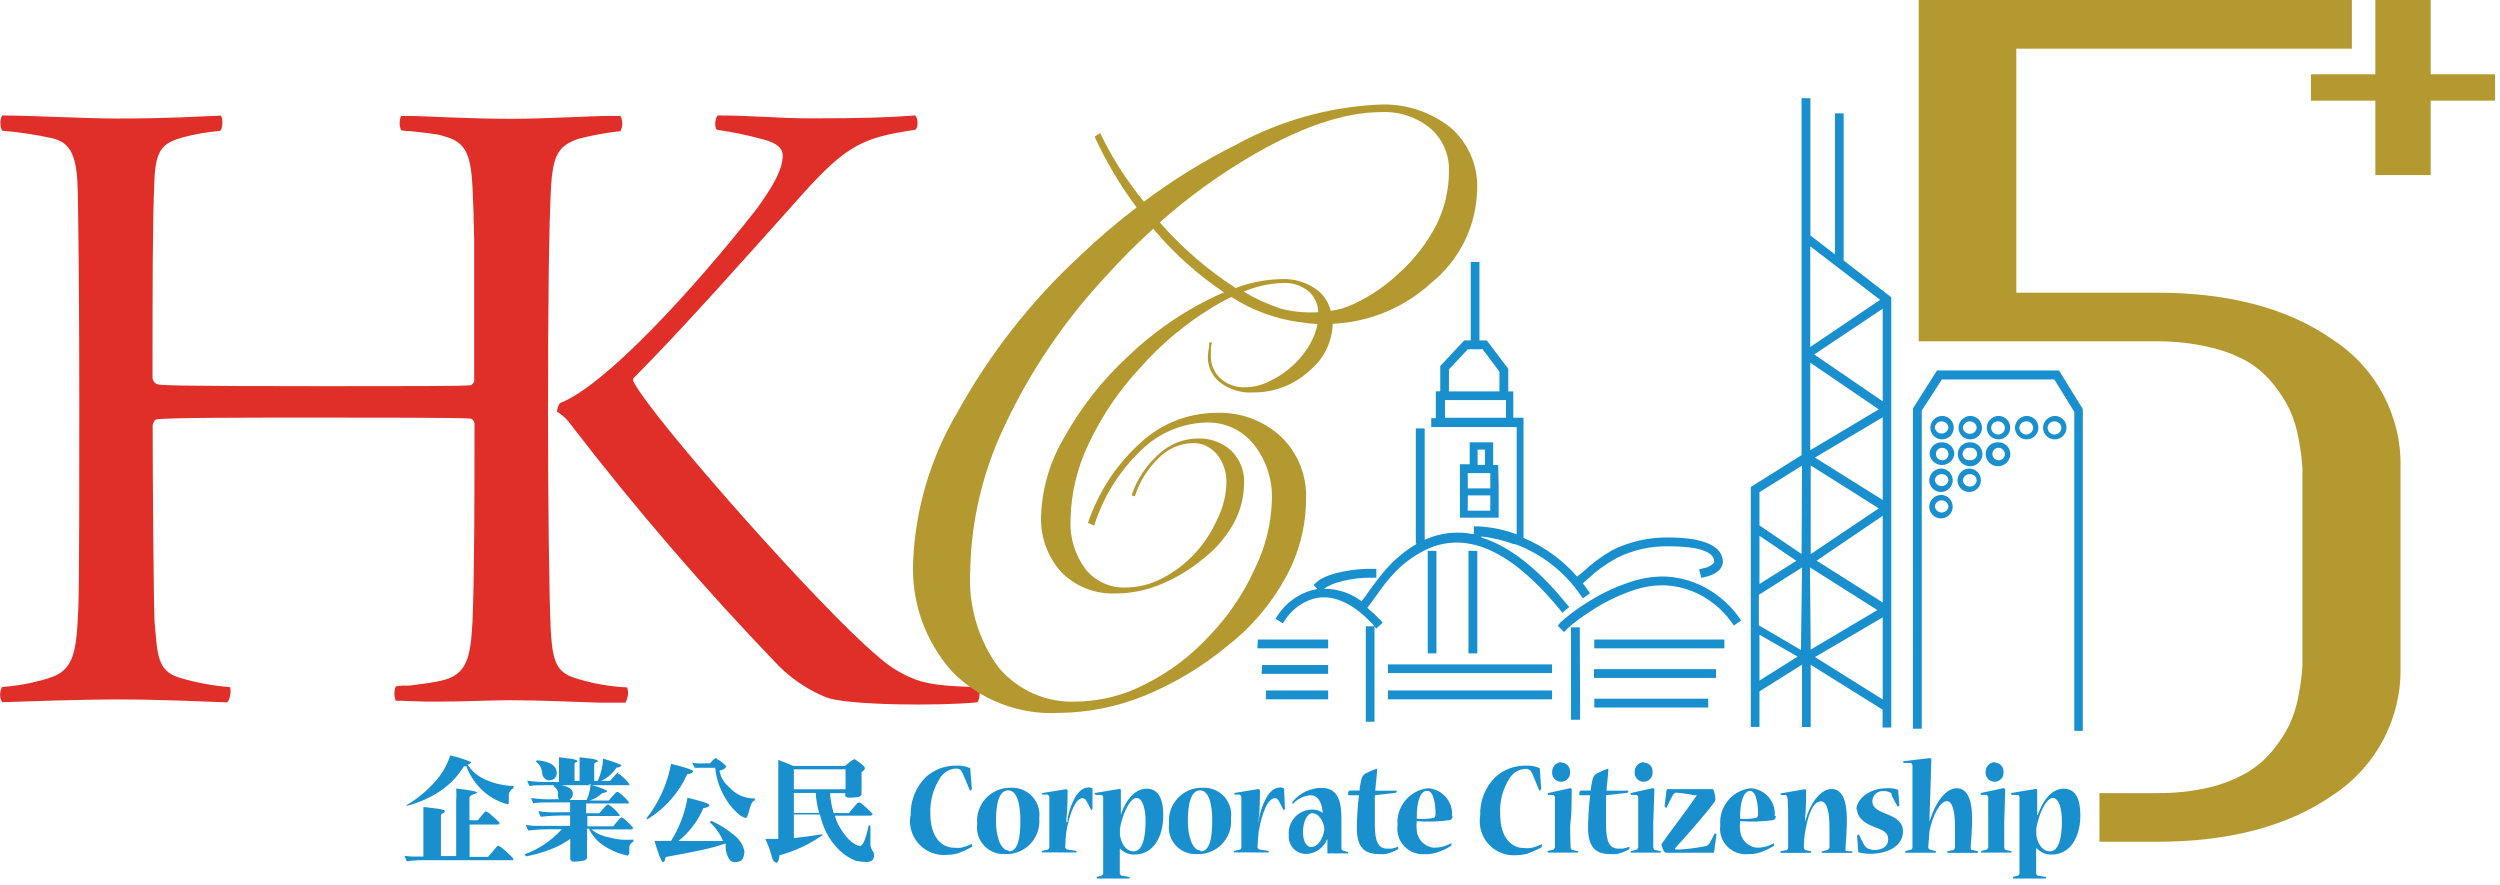 <svg xmlns="http://www.w3.org/2000/svg" width="325" height="115" viewBox="0 0 325 115">
    <g fill="none" fill-rule="evenodd">
        <g>
            <path fill="#E02E28" fill-rule="nonzero" d="M.278 16.992c2.208.179 4.4.51 6.563.992 1.982.495 2.974 1.744 3.212 5.452.138 2.102.257 16.715.257 28.73 0 10.648 0 22.782-.119 26.728-.257 5.83-.495 8.308-3.965 9.3-1.934.597-3.93.97-5.948 1.11-.355.613-.355 1.369 0 1.982 2.855-.08 9.636-.357 15.108-.357 5.473 0 10.648.258 14.117.377.377-.119.615-1.626.377-1.983-2.225-.173-4.426-.585-6.563-1.229-2.974-.872-2.855-3.232-3.232-7.435-.119-2.975-.238-18.817-.238-25.38 0-.138.238-.753.496-.753 1.23-.238 11.381-.238 21.553-.238 6.186 0 17.329 0 19.173.119.317 0 .535.258.615.634 0 9.28 0 19.57-.258 25.776-.258 4.56-.635 6.92-4.085 7.674-1.229.277-2.379.416-4.104.634h-.892l-.892.1c-.238.605-.238 1.277 0 1.883h.892l2.895.099h2.26c2.637 0 5.75-.159 8.784-.179 4.064 0 8.208.219 11.579.318H81.293c.361-.596.448-1.319.238-1.983-2.318-.11-4.61-.522-6.82-1.23-2.34-.753-2.836-2.12-3.094-5.829-.238-4.084-.376-18.082-.376-28.234 0-15.723.138-24.765.376-29.464.238-4.7 1.11-5.69 3.589-6.563 1.79-.464 3.613-.795 5.453-.991.317-.623.317-1.36 0-1.983h-1.15c-2.776 0-8.07.357-12.829.377-6.265 0-11.321-.377-13.88-.377h-.653c-.259.594-.259 1.27 0 1.864l.614.099h.397c1.05.119 2.32.238 3.39.416.377 0 .734.159 1.11.238 2.697.754 3.53 1.983 3.768 6.642.099 1.983.178 4.402.218 6.94V49.53c0 .199-.357.555-.456.555-1.368.12-8.189.12-19.074.12-19.689 0-21.295-.12-21.672-.258-.402-.157-.653-.561-.614-.992 0-11.38 0-20.065.238-25.379.138-4.203 1.13-4.957 3.588-5.69 1.624-.436 3.283-.728 4.957-.873.377-.238.377-1.606.12-1.983-3.47.12-6.425.377-13.603.377-4.699-.02-11.162-.397-14.85-.397-.309.625-.309 1.358 0 1.983m92.912-.119c2.007.279 3.994.69 5.948 1.23 1.983.495 2.617 1.249 2.617 2.101 0 1.745-1.13 3.847-3.47 7.059-8.288 10.528-19.688 22.92-25.498 25.141-.22.332-.35.714-.377 1.11.73.446 1.36 1.04 1.844 1.745 8.415 10.935 17.43 21.394 27.005 31.328 1.77 1.76 3.873 3.149 6.187 4.085 2.716 1.01 14.494 1.13 19.55.634.376-.119.495-1.745.138-1.983-4.699-.119-6.94-.376-9.04-1.368-1.481-.682-2.846-1.592-4.046-2.696-7.296-6.068-29.226-30.832-31.724-35.69v-.377c6.186-6.186 14.87-15.98 22.286-24.269 5.592-6.186 7.832-7.078 14.356-8.05.475-.257.376-1.606 0-1.864-3.47.258-6.821.377-13.503.377-4.461 0-7.673-.377-12.135-.377-.376.258-.495 1.607-.119 1.864"/>
            <path fill="#198FCE" d="M269.655 53.534l-2.597-4.203h-14.613l-2.617 4.045v41.36h-1.15V53.098l3.132-4.937h15.862l3.094 5.017v41.836h-1.11v-41.48zm-34.321-6.384v11.381l8.902-5.314-8.902-6.067zm9.08-8.169l-9.08-6.96v13.087l9.08-6.127zm.338 13.185V40.131l-8.903 5.948 8.903 6.087zm0 12.829V54.248l-8.804 5.235 8.804 5.512zm0 13.324V67.057l-8.586 5.83 8.586 5.432zm0 12.61V80.262l-8.804 5.155 8.804 5.512zm-16.021-8.407v5.949l4.957-3.113-4.957-2.836zm0-12.868v6.266l4.798-3.014-4.798-3.252zm5.532-9.12l-5.532 3.45v4.322l5.472 3.708.06-11.48zm1.13 11.5l8.843-5.949-8.843-5.571v11.52zm-1.13 1.744l-5.611 3.55v3.965l5.472 3.212.139-10.727zm1.13 10.668l8.665-5.136-8.764-5.551.1 10.687zm0 1.982v8.09h-1.13v-8.11l-5.532 3.47v4.62h-1.13V63.31l6.602-4.143V12.769h1.15v17.845l3.193 2.458v-18.34h1.13v19.134l6.186 4.778v55.934h-1.13v-2.32l-9.339-5.83zm17.151-32.358c.831.043 1.475.745 1.446 1.577-.028.832-.718 1.488-1.55 1.474-.833-.014-1.5-.692-1.502-1.524.01-.416.185-.81.487-1.097.3-.286.703-.44 1.119-.43m3.668 0c.832.043 1.475.745 1.447 1.577-.029.832-.719 1.488-1.551 1.474-.833-.014-1.5-.692-1.502-1.524.01-.416.185-.81.487-1.097.3-.286.704-.44 1.12-.43m3.667 0c.832.043 1.475.745 1.447 1.577-.029.832-.719 1.488-1.551 1.474-.833-.014-1.5-.692-1.502-1.524.01-.416.186-.81.487-1.097.301-.286.704-.44 1.12-.43m3.667 0c.832.043 1.475.745 1.447 1.577-.029.832-.719 1.488-1.551 1.474-.833-.014-1.5-.692-1.502-1.524.01-.416.186-.81.487-1.097.301-.286.704-.44 1.12-.43m3.667 0c.829.054 1.462.76 1.427 1.588-.036.83-.727 1.479-1.557 1.462-.83-.017-1.494-.694-1.495-1.523.032-.869.757-1.55 1.625-1.527m-14.771 3.43c.415-.016.82.134 1.125.416.305.283.485.675.5 1.09-.09.824-.787 1.447-1.615 1.447-.829 0-1.525-.623-1.616-1.446.01-.414.186-.806.488-1.09.301-.283.704-.433 1.118-.417m3.668 0c.414-.016.816.134 1.118.418.302.283.478.675.488 1.089 0 .887-.72 1.606-1.606 1.606-.887 0-1.606-.72-1.606-1.606.01-.414.186-.806.488-1.09.302-.283.704-.433 1.118-.417m3.628 0c.414-.016.817.134 1.119.418.301.283.477.675.487 1.089 0 .887-.719 1.606-1.606 1.606-.887 0-1.606-.72-1.606-1.606.01-.414.186-.806.488-1.09.302-.283.705-.433 1.118-.417m-7.336 3.41c.832.044 1.475.745 1.447 1.577-.029.832-.719 1.488-1.551 1.475-.833-.014-1.5-.692-1.502-1.525.01-.415.186-.81.487-1.096.301-.286.704-.441 1.12-.43m3.667 0c.832.043 1.475.744 1.447 1.576-.029.832-.719 1.488-1.551 1.475-.833-.014-1.5-.692-1.502-1.525.01-.415.186-.81.487-1.096.301-.286.704-.441 1.12-.43m-3.669 3.43c.832.043 1.475.744 1.447 1.576-.029.833-.719 1.488-1.551 1.475-.833-.014-1.5-.692-1.502-1.525.01-.415.186-.81.487-1.096.301-.286.704-.441 1.12-.43m0-9.557c-.464-.012-.852.35-.873.813.065.436.44.76.882.76s.817-.324.882-.76c-.01-.227-.11-.44-.277-.592-.167-.152-.389-.232-.615-.221m3.668 0c-.467-.012-.86.346-.892.813.032.463.429.815.892.793.464.022.86-.33.893-.793-.01-.227-.11-.44-.278-.592-.167-.152-.389-.232-.615-.221m3.668 0c-.226-.011-.447.069-.614.221-.168.153-.268.365-.278.592 0 .492.4.892.892.892.493 0 .893-.4.893-.892-.01-.227-.11-.44-.278-.592-.167-.152-.388-.232-.615-.221m3.668 0c-.226-.011-.447.069-.614.221-.168.153-.267.365-.278.592 0 .492.4.892.892.892.493 0 .893-.4.893-.892-.01-.227-.11-.44-.278-.592-.167-.152-.388-.232-.615-.221m3.669 0c-.227-.011-.448.069-.615.221-.168.153-.267.365-.278.592 0 .492.4.892.893.892.492 0 .892-.4.892-.892-.01-.227-.11-.44-.278-.592-.167-.152-.388-.232-.614-.221m-14.673 3.43c-.438.043-.763.428-.731.867.031.44.408.774.848.754.44-.02.784-.387.775-.828-.01-.225-.11-.436-.278-.585-.168-.15-.39-.224-.614-.208m3.668 0c-.317-.05-.633.091-.808.36-.175.27-.175.616 0 .885.175.27.491.41.808.36.317.05.634-.09.809-.36.174-.269.174-.616 0-.885-.175-.269-.492-.41-.809-.36m3.668 0c-.438.043-.763.428-.731.867.032.44.408.774.848.754.44-.02.784-.387.776-.828-.032-.463-.429-.816-.893-.793m-7.336 3.43c-.22-.01-.437.067-.6.216-.164.148-.262.356-.272.577.065.437.44.76.882.76s.817-.323.882-.76c-.01-.225-.11-.436-.278-.585-.168-.15-.39-.224-.614-.208m3.668 0c-.463-.023-.86.33-.892.793.032.466.425.825.892.813.226.01.448-.069.615-.221.167-.153.267-.366.278-.592-.032-.463-.429-.816-.893-.793m-3.668 3.41c-.463-.011-.85.35-.872.813.065.437.44.76.882.76s.817-.323.882-.76c-.01-.226-.11-.439-.277-.591-.167-.153-.389-.232-.615-.222M222.07 91.98h-14.811v-1.15h14.811v1.15zm1.011-3.846h-15.862v-1.15h15.862v1.15zm1.09-3.847h-16.912v-1.15h16.913v1.15zm-43.739 2.082h21.335v1.13H180.43v-1.13zm0 3.39h21.335v1.15H180.43v-1.15zm-15.862 0h8.09v1.15h-8.09v-1.15zm-.496-3.31h8.586v1.15h-8.645l.06-1.15zm-.555-3.312h9.14v1.15h-9.2l.06-1.15zm28.532 1.804h-1.15V71.617h1.15v13.324zm-5.314 0h-1.13V71.617h1.13v13.324zm18.678 8.625h-1.19V81.551h1.15l.04 12.015zm-26.728.258h-1.13V81.412h1.13v12.412zm24.15-12.888c.954-.868 1.983-1.651 3.073-2.34 1.844-1.233 3.845-2.213 5.949-2.914 1.522-.528 3.128-.776 4.739-.734 2.576.146 5.04 1.104 7.038 2.736.913.725 1.72 1.572 2.4 2.519l.317.475-.952.635-.337-.476c-.612-.862-1.347-1.63-2.181-2.28-1.795-1.468-4.01-2.329-6.325-2.459-1.477-.047-2.95.182-4.342.674-1.97.68-3.843 1.613-5.572 2.776-1.03.654-2.004 1.39-2.915 2.201l-.396.417-.813-.813.317-.417zm2.836-6.483c1.196-1.143 2.528-2.135 3.965-2.955 2.25-1.106 4.73-1.663 7.237-1.626 1.983 0 7 .179 7.098 3.133 0 1.17-1.288 1.785-2.24 1.983l-.555.139-.298-1.11.536-.14c.317 0 1.427-.455 1.427-.872 0-1.983-4.798-1.983-5.948-1.983-2.323-.047-4.623.47-6.702 1.507-1.387.761-2.672 1.694-3.826 2.776l-.595.536c.218.257.396.535.614.832l.318.456-.932.655-.337-.476c-2.073-2.997-5.014-5.287-8.427-6.563h-.198c-1.364-.5-2.782-.839-4.224-1.011v.138c4.382 1.349 8.249 5.156 11.044 8.606l.377.436-.892.733-.357-.436c-3.966-4.798-10.251-10.806-16.992-7.93-1.916.856-3.616 2.13-4.977 3.727-.991 1.11-1.685 2.2-2.558 3.37l-.476.635c.564.471 1.1.975 1.606 1.507l.397.416-.853.793-.456-.595c-1.982-2.081-4.719-4.124-7.732-3.29-1.491.451-2.775 1.413-3.629 2.715l-.317.476-.952-.594.298-.476c1.038-1.565 2.598-2.71 4.401-3.232l.734-.159-.496-.535.436-.377c1.408-1.289 5.354-1.784 7.158-1.705h.575v1.15h-.575c-1.338-.03-2.673.13-3.965.476-.812.175-1.585.498-2.28.951 1.766-.008 3.486.563 4.897 1.626l.476-.614c.82-1.2 1.7-2.359 2.637-3.47 1.17-1.344 2.548-2.489 4.084-3.39h-.139v-14.99h1.15V70.17l.278-.12c1.928-.815 4.058-1.023 6.107-.594v-1.031h.595c1.7.096 3.378.444 4.977 1.031V55.517h-11.104v-1.15h.595v-3.49h.575v-3.29l3.113-3.332h.852V34.064h1.13v10.191h.952l2.796 3.688v2.935h.654v3.43h1.329v15.624c2.674 1.116 5.055 2.832 6.96 5.016l.654-.495zm-10.846-11.124v3.966h-5.036v-6.94h1.269V57.5h3.053v2.954h.654l.06 2.875zm-6.98-9.021h7.932v-2.3h-7.931v2.3zm4.482-8.903h-1.507l-2.459 2.617v2.856h6.563V48.32l-2.181-2.915h-.416zm-.238 15.03h.951v-1.983h-.951v1.982zm-1.29 5.948h2.935V64.4h-2.914l-.02 1.983zm0-4.878h2.935v1.983h-2.914l-.02-1.983z"/>
            <path fill="#B39930" fill-rule="nonzero" d="M171.37 40.587c-.017-1.04-.47-2.026-1.25-2.716-.926-.755-2.097-1.143-3.29-1.09-1.774.056-3.521.44-5.156 1.13 1.537.92 3.173 1.666 4.878 2.22 1.572.406 3.198.56 4.818.456m-11.302-1.983c-.714.357-1.447.734-2.2 1.19-3.63 2.173-6.901 4.895-9.696 8.07-2.732 2.935-4.987 6.28-6.682 9.914-1.465 3.054-2.256 6.388-2.32 9.775-.122 2.327.58 4.622 1.983 6.483 1.289 1.57 3.245 2.438 5.274 2.34 1.588-.026 3.15-.42 4.56-1.15 1.616-.812 3.073-1.907 4.303-3.232 1.251-1.345 2.264-2.894 2.994-4.58.711-1.432 1.104-3.002 1.15-4.6.056-1.366-.388-2.706-1.25-3.767-.764-.93-1.909-1.463-3.112-1.448-1.649.042-3.218.717-4.382 1.884-1.466 1.391-2.557 3.13-3.173 5.056l-.416-.159c.702-2.081 1.94-3.941 3.589-5.393 1.368-1.26 3.156-1.967 5.016-1.983 1.606-.066 3.174.504 4.362 1.587 1.122 1.104 1.727 2.63 1.666 4.203-.012 1.838-.482 3.644-1.368 5.254-.993 1.79-2.343 3.355-3.966 4.6-1.68 1.398-3.566 2.529-5.591 3.351-1.812.748-3.751 1.138-5.71 1.15-2.666.13-5.261-.879-7.139-2.776-1.824-2.04-2.765-4.722-2.617-7.455.152-3.54 1.18-6.988 2.994-10.033 2.175-3.918 4.96-7.465 8.248-10.508 3.075-2.965 6.577-5.451 10.39-7.376.734-.377 1.447-.694 2.141-.992-3.44-2.309-6.537-5.092-9.2-8.268-2.234 2.02-4.358 4.158-6.364 6.405-5.269 5.681-9.63 12.142-12.928 19.153-2.842 5.908-4.378 12.36-4.5 18.916-.267 4.485 1.037 8.923 3.687 12.55 2.517 3.003 6.299 4.647 10.211 4.442 3.084-.056 6.112-.83 8.844-2.26 3.135-1.563 5.957-3.686 8.327-6.266 2.473-2.564 4.486-5.535 5.948-8.784 1.362-2.769 2.113-5.798 2.201-8.882.11-2.634-.734-5.218-2.38-7.277-1.48-1.822-3.718-2.86-6.066-2.816-3.204.072-6.26 1.362-8.546 3.609-2.83 2.697-4.931 6.066-6.107 9.795l-.813-.337c1.349-4.037 3.727-7.652 6.9-10.489 2.646-2.434 6.101-3.798 9.696-3.827 3.145-.154 6.22.968 8.526 3.113 2.19 2.123 3.366 5.082 3.232 8.13-.018 3.544-.924 7.028-2.637 10.131-1.894 3.475-4.486 6.52-7.614 8.943-3.257 2.7-6.908 4.887-10.826 6.483-3.511 1.418-7.258 2.165-11.044 2.201-5.18.287-10.234-1.663-13.88-5.353-3.535-3.95-5.36-9.141-5.075-14.435.306-6.829 2.295-13.476 5.79-19.352 4.2-7.589 9.589-14.457 15.96-20.343 2.317-2.207 4.753-4.285 7.297-6.225-2.132-2.863-3.96-5.94-5.452-9.18.178-.199.535-.318.713-.496 1.53 3.192 3.441 6.188 5.69 8.922 3.739-2.802 7.72-5.264 11.897-7.356 5.714-3.14 12.067-4.937 18.579-5.254 3.384-.187 6.72.87 9.378 2.974 2.324 2.005 3.603 4.963 3.47 8.03-.093 4.73-2.27 9.178-5.948 12.154-3.517 3.23-8.059 5.118-12.829 5.334-.076 2.4-1.199 4.646-3.073 6.147-1.984 1.817-4.586 2.81-7.277 2.775-1.536.101-3.057-.356-4.282-1.288-1.035-.801-1.63-2.043-1.606-3.351.03-.486.09-.97.178-1.448v-.416h.357c-.067.26-.114.525-.139.793v.753c-.075 1.166.368 2.304 1.21 3.113.892.809 2.069 1.23 3.271 1.17 1.083-.019 2.147-.283 3.113-.773 1.09-.498 2.095-1.167 2.974-1.983 1.046-.92 1.907-2.03 2.538-3.271.357-.694.61-1.435.754-2.201-.745-.026-1.487-.106-2.221-.238h-.119c-3.143-.43-6.154-1.54-8.823-3.252m.694-1.249c1.842-.681 3.786-1.05 5.75-1.09 1.744-.094 3.463.449 4.838 1.526.79.68 1.35 1.587 1.606 2.598.507-.08 1.01-.185 1.507-.318.561-.183 1.11-.402 1.645-.654 2.116-1.006 4.058-2.345 5.75-3.965 1.996-1.784 3.643-3.922 4.858-6.306 1.052-2.141 1.601-4.494 1.606-6.88.086-2.13-.796-4.185-2.4-5.591-1.79-1.476-4.066-2.232-6.384-2.122-4.877 0-10.667 1.983-17.329 5.949-4.084 2.425-7.928 5.234-11.48 8.387 2.888 3.304 6.225 6.188 9.914 8.565"/>
            <path fill="#198FCE" fill-rule="nonzero" d="M60.316 99.614c-.77 1.258-1.797 2.34-3.014 3.172-1.354.915-2.857 1.586-4.442 1.983v-.1c1.374-.82 2.617-1.843 3.688-3.033.895-.991 1.57-2.16 1.983-3.43.924.197 1.827.482 2.697.853 0 .198-.159.297-.456.337.583.885 1.419 1.576 2.399 1.982.572.257 1.17.45 1.784.575.591.142 1.197.215 1.804.219v.277l-.356.258c-.121.152-.21.327-.258.515v1.23l-.139.119c-1.422-.383-2.708-1.16-3.708-2.24-.73-.787-1.295-1.71-1.665-2.717m-5.334 5.314l1.884.238c.436.099.654.178.674.277l-.139.218-.297.139-.1.198v5.294h1.983v-7.158c.045-.54.045-1.084 0-1.625 1.824.198 2.737.376 2.737.575l-.575.218-.318.158-.119.199v2.974h1.09c.12-.139.259-.298.417-.516.159-.218.337-.376.555-.634h.1l.396.218.912.813.436.436c0 .172-.079.251-.238.238H61.05v4.203h2.4c.138-.158.277-.357.475-.555l.654-.773.14-.1h.158l.396.278c.37.295.721.613 1.051.952.258.238.397.397.417.496v.139H55.616c-.914-.03-1.83.017-2.736.138-.119-.257-.198-.495-.297-.713.328.052.66.085.991.099h1.467v-5.235-1.19M69.853 98.84c1.665.16 2.518.694 2.518 1.666.003.26-.097.509-.278.694-.218.176-.494.26-.773.238-.192-.003-.374-.09-.496-.238-.257-.212-.385-.543-.337-.872-.063-.224-.143-.443-.238-.655-.123-.259-.315-.478-.555-.634v-.12m10.647 1.627l.318.198c.422.342.807.728 1.15 1.15v.178H71.558c-1.467 0-2.38 0-2.717.14-.119-.239-.218-.477-.317-.715 1.012.138 2.033.191 3.054.159h1.09v-3.212l1.765.218c.396.1.614.179.614.258v.119c-.218 0-.356.178-.356.277v2.201h.654v-3.073l1.764.218c.417.1.615.179.615.258v.119h-.099c-.158.037-.294.137-.377.277v2.201h.456c.418-.91.654-1.894.694-2.895.774.238 1.368.417 1.765.575.396.159.615.258.615.318s-.219.277-.635.277c-.49.746-1.176 1.342-1.983 1.725h1.15c.179-.238.496-.555.912-1.011l.238-.139m-3.965 1.626c.866.139 1.704.42 2.478.833l-.178.158c-.16.061-.326.101-.496.12-.474.446-1.043.779-1.665.971h2.498l.377-.436.535-.595.218-.119.337.198c.423.342.809.727 1.15 1.15v.179H76.197v1.269h1.706l.376-.437.555-.594.219-.12.337.199c.424.333.804.72 1.13 1.15v.159h-4.164v1.348h3.35l.358-.436c.158-.159.317-.357.535-.615l.238-.119.317.198.833.793c.122.117.235.243.337.377l-.178.198H76.89c.628.52 1.38.868 2.181 1.012.533.147 1.077.253 1.626.317.548.03 1.098.03 1.646 0v.238l-.297.238c-.107.129-.188.277-.238.436v.872l-.179.298c-1.23-.245-2.394-.752-3.41-1.487-.36-.257-.68-.564-.952-.912-.285-.334-.52-.708-.694-1.11h-.258v3.767c0 .297-.416.456-1.21.495-.249.04-.503.04-.753 0l-.218-.238v-1.07-1.626c-.785.572-1.646 1.032-2.557 1.368-1.036.396-2.104.702-3.193.912l-.178-.278c1.793-.646 3.405-1.714 4.699-3.113l.119-.138h-1.646c-.907.005-1.814.058-2.716.158-.122-.237-.228-.482-.317-.733.392.08.79.126 1.19.138h4.58v-1.348h-1.091c-.914.005-1.828.058-2.736.159-.12-.236-.22-.481-.298-.734.392.079.79.125 1.19.139.62.032 1.243.032 1.864 0h1.07v-1.27h-2.042c-1.467 0-2.379 0-2.736.14-.111-.233-.21-.471-.297-.714 1.01.149 2.033.202 3.053.159h.575l-.139-.258V102.866l-.238-.377-.337-.317.179-.199c1.546.12 2.34.496 2.34 1.17.002.185-.039.369-.12.535l-.297.318h2.2c.15-.297.263-.61.338-.932.104-.376.17-.761.198-1.15M93.19 98.662c.232.115.451.255.654.416.194.162.38.334.555.516 0 .278-.377.476-.872.595.154.842.604 1.602 1.269 2.141.837.96 2.057 1.498 3.33 1.467v.278c-.277 0-.495.416-.673 1.05-.058.284-.138.563-.238.834-.033.155-.117.294-.238.396-.423-.114-.806-.34-1.11-.654-.456-.407-.862-.866-1.21-1.368-.468-.686-.854-1.425-1.15-2.201-.276-.747-.456-1.527-.535-2.32h-2.657l-.179-.337-.178-.337c.232.063.472.097.714.1.264.02.529.02.793 0h.852c.198-.296.463-.54.774-.715m-3.748 5.175c1.884.456 2.855.774 2.875.952.02.178-.317.377-.773.397-.713 1.669-1.823 3.139-3.232 4.282h5.79c-.394-.938-.99-1.777-1.745-2.458l.238-.159c1.12.511 2.16 1.179 3.093 1.983.608.508 1.027 1.207 1.19 1.983-.019.283-.072.562-.16.832-.07.191-.212.348-.396.437-.222.084-.456.13-.694.138-.32-.001-.616-.176-.773-.456-.232-.408-.374-.86-.416-1.328v-.654c-1.013.346-2.046.631-3.093.852-1.29.278-2.856.575-4.7.912-.035.177-.088.35-.158.516l-.198.178c-.1 0-.238-.258-.417-.694-.178-.436-.496-1.408-.694-2.102.383.02.767.02 1.15 0h1.011c1.08-1.723 1.808-3.644 2.142-5.65m-2.142-4.362c1.877.462 2.83.78 2.856.951 0 .218-.318.357-.754.397-1.086 2.41-2.868 4.439-5.115 5.83h-.159v-.12c1.605-2.066 2.692-4.486 3.172-7.058M106.494 105.681c-.13-.422-.229-.853-.297-1.289-.075-.433-.128-.87-.16-1.308h-2.834v2.597h3.291zm-3.291-3.073h6.721v-2.598h-6.721v2.598zm7.772-3.966l.297.159.595.416.417.357.158.258c0 .178-.158.357-.436.535v2.142c-.02.23-.02.463 0 .694 0 .337-.416.475-1.15.475-.23.028-.463.028-.694 0l-.278-.158v-.417h-1.982c.061.881.221 1.752.476 2.598h1.982c.258-.337.615-.734 1.051-1.25l.198-.118h.179l.238.139c.813.713 1.289 1.17 1.447 1.348l-.238.218h-4.699c.103.398.249.784.436 1.15.912 1.665 1.844 2.597 2.816 2.796.178 0 .377-.238.575-.675.245-.642.43-1.306.555-1.982h.238v2.498c.011.17.051.338.119.496l.178.297.16.317v.397c0 .436-.318.674-.933.734-.473-.009-.944-.062-1.408-.16-.816-.313-1.559-.792-2.18-1.407-.693-.681-1.269-1.472-1.706-2.34-.343-.73-.61-1.494-.793-2.28h-3.39v3.074c1.17-.12 2.399-.298 3.688-.496v.139c-1.691 1.185-3.577 2.064-5.572 2.597 0 .555-.178.873-.357.991l-.337-.198c-.139-.173-.234-.377-.278-.595-.119-.436-.257-.852-.396-1.249-.139-.396-.298-.733-.456-1.09h1.685v-8.546-.734-.991l1.031.416.932.377h6.702l.773-.634c.128-.092.268-.166.416-.218M118.39 106.038c-.076-1.883.644-3.711 1.983-5.036 1.09-.972 2.506-1.496 3.966-1.468.62-.04 1.24.077 1.804.338v.198l.198 2.538-.238.198c-.317-.773-.674-1.665-.951-2.26l-.238-.417c-.174-.154-.403-.233-.635-.218-.793.042-1.523.443-1.982 1.09-.954 1.414-1.427 3.096-1.349 4.799 0 3.133 1.567 4.402 3.054 4.402.316.033.635.033.951 0 .485-.118.957-.284 1.408-.496v.377c-.59.333-1.207.619-1.844.852-.46.122-.932.189-1.408.199-1.34.12-2.662-.376-3.592-1.348-.93-.973-1.366-2.316-1.186-3.649l.06-.1zM131.14 110.678c1.17 0 1.507-1.666 1.507-3.966 0-2.3-.456-3.965-1.587-3.965-1.13 0-1.586 1.606-1.586 3.965 0 1.983.595 3.847 1.646 3.847l.02.119zm-.516.356c-1.033.047-2.033-.37-2.728-1.138-.694-.767-1.01-1.803-.86-2.827-.11-1.22.31-2.43 1.152-3.32.842-.89 2.024-1.378 3.25-1.34 1.04-.049 2.049.365 2.756 1.13.708.764 1.041 1.802.911 2.836.11 1.231-.317 2.45-1.172 3.343-.855.893-2.054 1.373-3.289 1.316h-.02zM138.793 106.811c-.008-.158-.008-.317 0-.476.377-1.725 1.23-3.965 2.716-3.965.183-.015.365.034.516.139v2.657l-.159.178c-.198-.436-.456-.932-.654-1.269-.09-.175-.26-.293-.456-.317-.912 0-1.665 1.824-2.122 4.302-.089.711-.142 1.426-.158 2.142l.178.218 1.29.198v.198H135.441v-.198l.813-.178.159-.238v-3.45-3.173l-.179-.277h-.753l-.02-.199 3.172-.515.16.159c0 .277 0 2.637-.16 3.628v.535l.16-.099zM147.359 110.678c1.05 0 1.566-1.468 1.566-3.966 0-1.447-.357-2.974-1.19-2.974-.832 0-1.804 1.983-2.141 3.965v.873c.258 1.527 1.05 2.102 1.765 2.102zm-1.785-.397v3.311l.159.218 1.11.199v.198h-4.263v-.218l.654-.159.179-.238v-4.56-5.433l-.139-.258h-.852l-.16-.238 3.332-.555.119.12v3.291c.047-.183.107-.361.178-.536.437-1.13 1.487-2.895 3.173-2.895 1.685 0 2.161 1.606 2.161 3.47 0 2.637-1.17 5.096-3.767 5.096-.557.018-1.104-.157-1.547-.496l-.317-.277-.02-.04zM156.083 110.678c1.15 0 1.507-1.666 1.507-3.966 0-2.3-.476-3.965-1.587-3.965-1.11 0-1.586 1.606-1.586 3.965 0 1.983.595 3.847 1.646 3.847l.02.119zm-.516.356c-1.033.047-2.033-.37-2.728-1.138-.694-.767-1.01-1.803-.86-2.827-.116-1.222.302-2.435 1.145-3.327.843-.892 2.03-1.378 3.256-1.333 1.04-.05 2.047.364 2.752 1.13.704.766 1.033 1.804.896 2.836.117 1.23-.306 2.449-1.158 3.342-.852.894-2.05 1.375-3.283 1.317h-.02zM163.677 106.811c.011-.158.011-.317 0-.476.376-1.725 1.229-3.965 2.736-3.965.183-.015.365.034.515.139v.119l.12 2.538-.179.178c-.198-.436-.456-.932-.654-1.269-.09-.175-.261-.293-.456-.317-.912 0-1.686 1.824-2.122 4.302-.09.711-.142 1.426-.159 2.142l.179.218 1.269.198v.198H160.425v-.198l.813-.178.139-.238v-3.45-3.173l-.179-.277h-.733v-.218l3.172-.516.159.159c0 .277 0 2.637-.159 3.628v.536l.04-.08zM170.517 110.103c.635 0 1.23-.694 1.527-1.686.076-.21.116-.43.119-.654-.004-.238-.051-.473-.139-.694-.218-.635-.733-1.348-1.427-1.348-.694 0-1.21 1.19-1.21 2.419s.456 1.982 1.11 1.982l.02-.02zm1.467-4.085c-.02-.373-.066-.744-.138-1.11-.199-.833-.655-1.527-1.448-1.527-.92.063-1.777.491-2.379 1.19v-.318c.925-1.166 2.338-1.84 3.827-1.824 2.2 0 2.538 1.983 2.538 3.966v3.965l.178.218.674.179v.198c-.502-.027-1.005-.027-1.507 0-.39-.026-.78-.026-1.17 0v-1.903l-.237.456c-.53.934-1.523 1.51-2.598 1.507-.62-.014-1.206-.285-1.62-.747-.413-.462-.616-1.075-.56-1.692-.08-.857.208-1.707.789-2.341.581-.634 1.403-.994 2.264-.99.516-.01 1.02.157 1.427.476l.337.297h-.377zM178.726 103.381v3.807c0 2.32.496 3.133 1.626 3.133h.555c.293-.055.578-.142.852-.258v.337c-.521.29-1.082.504-1.665.634h-.773c-1.805 0-2.935-.733-2.935-3.37.015-1.432.108-2.861.278-4.283h-1.408v-.317c0-.238.178-.298.317-.298h1.17c0-.317.139-1.05.238-1.487.093-.388.377-.701.753-.832.416-.21.847-.389 1.29-.536v.159c0 .595-.199 1.983-.239 2.716h2.836l-.14.278-2.755.317z"/>
            <path fill="#198FCE" fill-rule="nonzero" d="M185.428 102.826c-.635 0-1.29 1.07-1.25 3.608.736.074 1.478.034 2.201-.118.14 0 .238-.199.238-.575 0-.992-.198-2.935-1.07-2.935l-.12.02zm3.41 3.271c-.003.223-.134.424-.337.516-1.432.197-2.88.244-4.323.139-.045.408-.045.82 0 1.229.108 1.171 1.03 2.102 2.201 2.22.367.007.734-.033 1.09-.118.422-.11.828-.27 1.21-.476V109.944c-.615.394-1.283.7-1.982.912-.462.142-.945.203-1.428.178-1.006.095-2-.276-2.7-1.006-.699-.73-1.026-1.74-.889-2.74-.208-2.418 1.554-4.558 3.966-4.819.895.055 1.73.47 2.316 1.149.586.679.873 1.566.797 2.46l.079.02zM192.427 106.038c-.077-1.883.643-3.711 1.982-5.036 1.09-.972 2.506-1.496 3.966-1.468.62-.04 1.24.077 1.804.338v.198l.179 2.538-.238.198c-.317-.773-.674-1.665-.932-2.26l-.238-.377c-.176-.15-.403-.229-.634-.218-.794.038-1.526.44-1.983 1.09-.949 1.414-1.408 3.1-1.309 4.799 0 3.132 1.547 4.401 3.054 4.401.31.034.622.034.931 0 .492-.114.97-.28 1.428-.495v.376c-.596.338-1.22.623-1.864.853-.452.124-.919.19-1.388.198-1.34.121-2.662-.375-3.592-1.347-.93-.973-1.367-2.316-1.186-3.65l.02-.138zM202.995 99.138c.303.005.592.132.8.352.21.22.32.515.31.818.06.45-.148.894-.531 1.138-.384.245-.874.245-1.257 0-.383-.244-.59-.688-.532-1.138-.005-.321.117-.63.34-.861.224-.23.53-.363.85-.369l.02.06zm1.19 3.311l.138.139c0 .734 0 3.232-.139 4.124-.138.892 0 2.835 0 3.53l.16.237.812.179v.178h-3.965v-.198l.773-.198.178-.238v-3.47-3.133l-.178-.258h-.754v-.238l2.974-.654zM208.784 103.381v3.807c0 2.32.496 3.133 1.626 3.133h.556c.292-.055.578-.142.852-.258v.337c-.522.29-1.083.504-1.665.634h-.774c-1.804 0-2.914-.733-2.934-3.37.015-1.432.107-2.861.277-4.283h-1.407v-.317c0-.238.178-.298.317-.298h1.17c0-.317.139-1.05.238-1.487.092-.388.376-.701.753-.832.416-.21.847-.389 1.289-.536v.159c0 .595-.198 1.983-.238 2.716h2.875l-.119.278-2.816.317zM213.722 99.138c.305 0 .596.125.806.346.21.221.32.52.304.824.059.45-.148.894-.532 1.138-.383.245-.873.245-1.256 0-.384-.244-.591-.688-.532-1.138-.005-.321.117-.63.34-.861.223-.23.529-.363.85-.369l.02.06zm1.19 3.311l.158.139c0 .734-.12 3.232-.139 4.124-.02.892 0 2.835 0 3.53l.139.237.833.179v.178h-3.966l.1-.198.772-.198.16-.238v-3.47-3.133l-.18-.258h-.733l-.119-.238 2.974-.654zM217.806 110.44h.555c1.187-.074 2.366-.233 3.53-.476l.337-.298.713-1.368.199.179-.318 2.379h-6.166c-.218 0-.337-.119-.515-.555l-.14-.436v-.14c1.389-1.982 3.51-4.718 4.244-5.848l.357-.496h-.377c-.796-.174-1.605-.287-2.419-.337l-.297.238-.893 1.765-.218-.199.238-2.101.12-.16H222.703c.163.379.263.78.297 1.19.02.184-.03.368-.139.516-1.23 1.646-3.589 4.323-4.719 5.552l-.396.456.059.139zM227.462 102.826c-.634 0-1.289 1.07-1.25 3.608.704.064 1.412.024 2.103-.118.138 0 .238-.199.238-.575 0-.992-.199-2.935-1.071-2.935l-.02.02zm3.41 3.271c-.003.223-.134.424-.337.516-1.432.197-2.88.244-4.322.139-.046.408-.046.82 0 1.229.103 1.152.994 2.076 2.141 2.22.367.007.734-.033 1.09-.118.416-.107.816-.267 1.19-.476V109.944c-.615.394-1.282.7-1.982.912-.462.142-.945.203-1.428.178-1.006.095-2-.276-2.7-1.006-.699-.73-1.026-1.74-.889-2.74-.208-2.418 1.554-4.558 3.966-4.819.895.055 1.73.47 2.316 1.149.586.679.873 1.566.797 2.46l.158.02zM240.806 110.678v.198h-3.965v-.198l.773-.199.218-.257v-2.638c0-1.566-.198-3.41-1.11-3.41-.913 0-1.587 1.388-1.983 3.589-.159.817-.239 1.647-.238 2.478l.139.238.793.199v.198h-3.966v-.218l.853-.159.139-.258v-3.47c0-.793 0-2.656-.1-3.132l-.158-.278h-.714v-.218l3.172-.555.14.139c0 .257 0 2.557-.14 3.549v.615c0-.179.12-.417.14-.516.455-1.606 1.704-3.807 3.31-3.807 1.31 0 1.983 1.348 1.983 3.966 0 1.348-.119 3.033-.178 3.807 0 .178 0 .277.178.297l.714.04zM241.322 105.304c0-1.407 1.665-2.835 3.965-2.835.506-.036 1.013.039 1.487.218v.159l.139 1.863-.218.179-.734-1.388-.099-.397c-.308-.19-.669-.28-1.031-.257-.362-.028-.72.095-.99.338-.27.244-.428.587-.438.95 0 .734.437 1.11 1.646 1.607 1.547.575 2.34 1.17 2.34 2.34 0 1.724-1.686 2.914-4.342 2.914-.504-.003-1.004-.077-1.488-.218v-.179l-.138-1.982.218-.16c.238.477.476.992.733 1.448l.298.318c.316.175.67.27 1.03.277.972 0 1.766-.476 1.766-1.348 0-.873-.476-1.15-1.805-1.646-1.328-.496-2.24-1.23-2.24-2.32l-.1.12zM250.938 98.543l.139.159c0 .139-.179 6.107-.238 7.534v.615c.041-.19.101-.376.178-.555.436-1.408 1.686-3.827 3.37-3.827 1.33 0 1.984 1.467 1.984 3.827 0 1.606-.12 3.172-.179 3.787 0 .297 0 .357.139.396l.793.179v.218h-3.965v-.218l.813-.159.178-.258v-2.657c0-1.725-.218-3.43-1.07-3.43-.853 0-1.845 1.805-2.261 3.966 0 .456-.139 1.586-.139 2.121l.198.218.774.179v.218h-3.966v-.218l.793-.198.14-.218v-5.314-5.473l-.18-.257h-1.01v-.219l3.509-.416zM259.345 99.138c.303.005.592.132.8.352.21.22.32.515.31.818.06.45-.148.894-.531 1.138-.384.245-.874.245-1.257 0-.383-.244-.59-.688-.532-1.138-.005-.321.117-.63.34-.861.224-.23.53-.363.85-.369l.02.06zm1.19 3.311l.138.139c0 .734-.099 3.232-.119 4.124-.02.892 0 2.835 0 3.53l.14.237.812.179v.178h-3.965v-.198l.753-.198.178-.238v-3.47-3.133l-.178-.258h-.734l-.119-.238 3.093-.654zM266.483 110.678c1.05 0 1.566-1.468 1.566-3.966 0-1.447-.357-2.974-1.19-2.974-.832 0-1.804 1.983-2.14 3.965v.873c.257 1.527 1.07 2.102 1.764 2.102zm-1.785-.397v3.311l.14.218 1.13.199v.198H261.703v-.218l.655-.159.178-.238v-4.56-5.433l-.139-.258h-.852l-.14-.238 3.312-.555.12.12v3.291h.098c0-.179.12-.377.179-.536.436-1.13 1.487-2.895 3.172-2.895s2.161 1.606 2.161 3.47c0 2.637-1.17 5.096-3.747 5.096-.564.02-1.117-.154-1.567-.496l-.317-.277-.119-.04z"/>
            <path fill="#B39930" fill-rule="nonzero" d="M305.741 0v6.325h-43.62v31.724h18.241c9.478 0 17.131 2.049 22.96 6.147 5.614 3.662 8.924 9.975 8.744 16.675v25.776c.163 6.68-3.126 12.974-8.704 16.655-5.83 4.084-13.483 6.126-22.96 6.126h-7.475v-6.325h7.435c2.301.029 4.598-.218 6.84-.733 1.747-.416 3.423-1.084 4.977-1.983 1.285-.769 2.42-1.763 3.351-2.934.854-1.04 1.58-2.178 2.161-3.39.543-1.223.93-2.509 1.15-3.828.236-1.225.395-2.463.476-3.707V64.36v-3.49c-.081-1.244-.24-2.482-.476-3.707-.224-1.325-.61-2.617-1.15-3.847-.587-1.203-1.312-2.334-2.16-3.37-.932-1.172-2.067-2.166-3.352-2.935-1.555-.873-3.233-1.508-4.976-1.883-2.242-.523-4.539-.776-6.84-.754H249.43V0h56.31zM308.795 0H315.992V22.762H308.795z"/>
            <path fill="#B39930" fill-rule="nonzero" d="M300.428 9.656H324.36V13.086H300.428z"/>
        </g>
    </g>
</svg>
